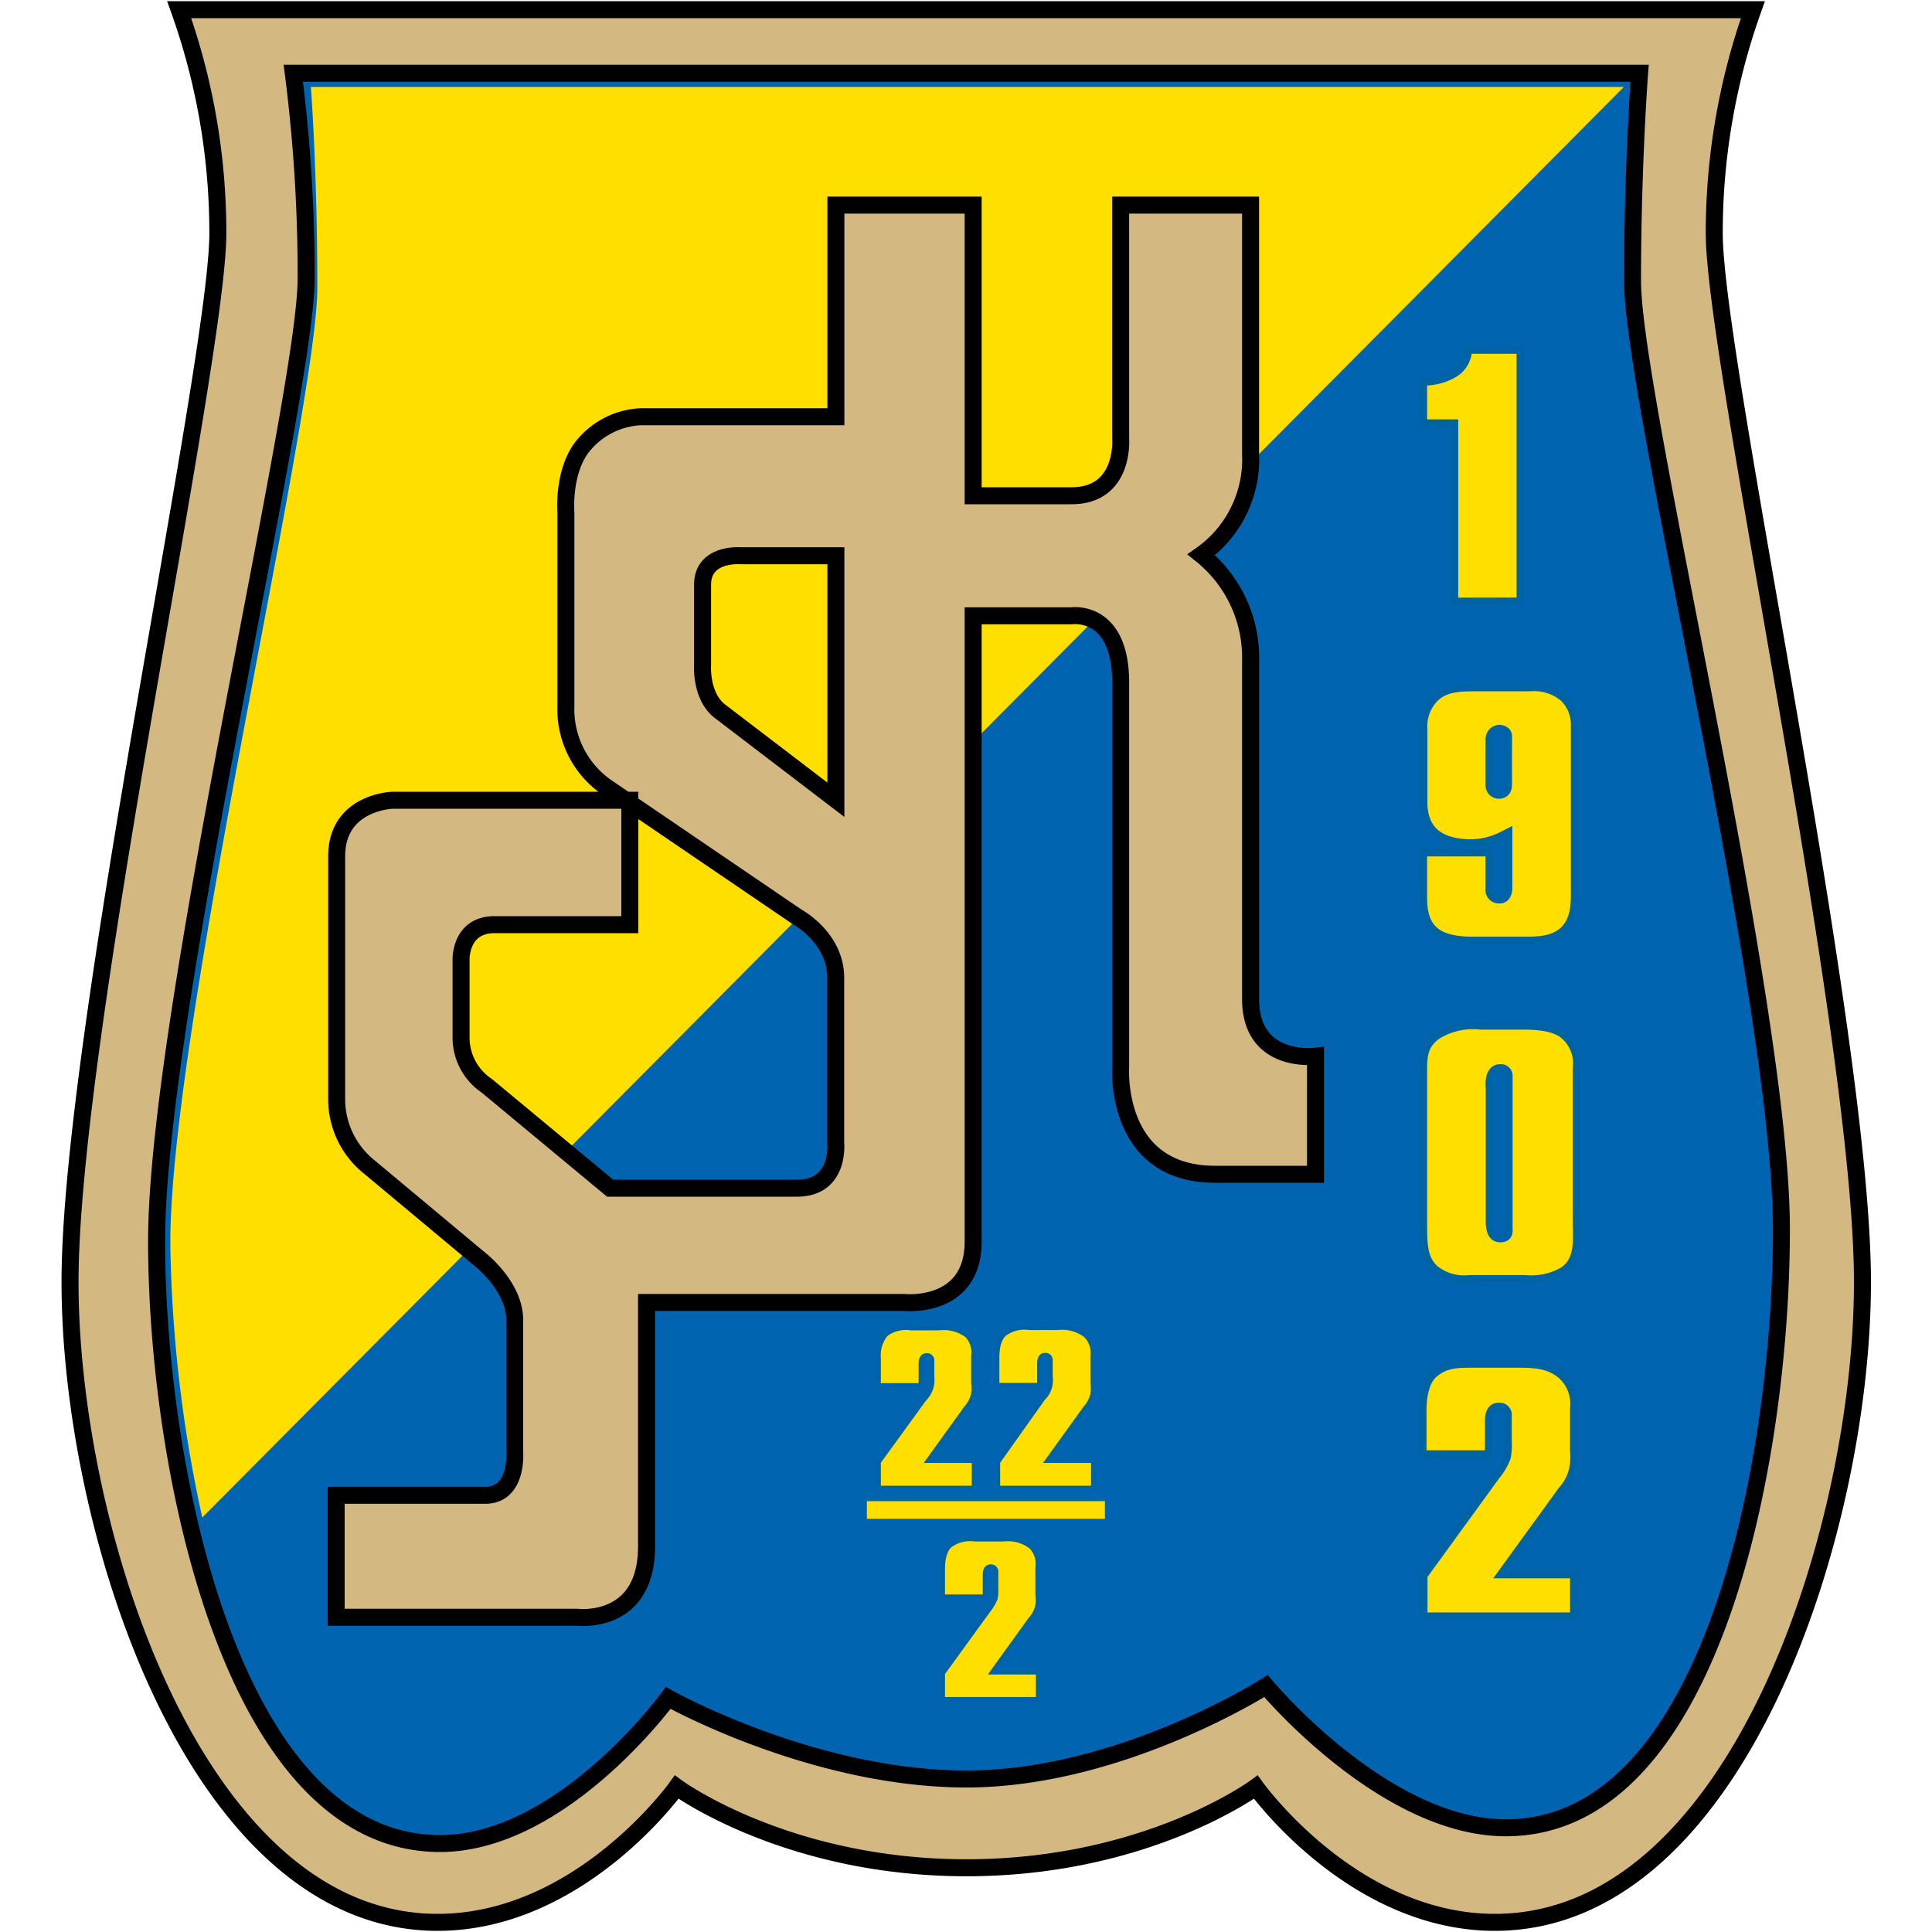 <svg xmlns="http://www.w3.org/2000/svg" viewBox="0 0 200 200"><defs><style>.cls-1{fill:#d4b882;}.cls-1,.cls-2{stroke:#000;stroke-width:1.76px;}.cls-2{fill:#0064b0;}.cls-3,.cls-4,.cls-5{fill:#ffdf00;}.cls-4,.cls-5{stroke:#0063a3;}.cls-4{stroke-width:0.77px;}.cls-5{stroke-width:0.39px;}.cls-6{fill:none;}</style></defs><g id="Lager_2" data-name="Lager 2"><g id="Lager_1-2" data-name="Lager 1"><path class="cls-1" d="M177.46,24.15a68.71,68.71,0,0,1,4-23.15H18.55a68.56,68.56,0,0,1,4,23.15c0,13.18-15.3,83-15.3,108.58S20.15,199,45.3,199c14.77,0,24.75-14,24.75-14s11.34,8.35,30,8.35S130,185,130,185s10,14,24.75,14c25.15,0,38.05-40.72,38.05-66.27S177.46,37.33,177.46,24.15Z"/><path class="cls-2" d="M169,29.12c0-12.09.73-21.54.73-21.54H30.36a164.15,164.15,0,0,1,1.33,21.25c0,12.09-15.48,76.21-15.48,99.66S24,190.84,45.54,190.84c12.64,0,23.63-15.07,23.63-15.07s14.94,8.39,30.88,8.39,31-9.62,31-9.62,12.21,14.67,24.84,14.67c21.51,0,28.52-38.47,28.52-61.92S169,41.21,169,29.12Z"/><path class="cls-3" d="M20.94,157.09a140.27,140.27,0,0,1-3.31-28.43c0-22.39,15.22-86.37,15.22-98.88C32.85,17.69,32.18,9,32.18,9H168.1Z"/><path class="cls-4" d="M150.57,62.25V43.8h-3.22V39.53a6.11,6.11,0,0,0,3.18-.84A3,3,0,0,0,152,36.24h5.38v26Z"/><path class="cls-4" d="M147.35,92.76V88.27h6.82V92a1,1,0,0,0,1,1.14c.73.06,1-.65,1-1.18V86.13l-1,.5a7.23,7.23,0,0,1-3.45.62c-3-.19-4.34-1.64-4.34-4.21V75.52a4.17,4.17,0,0,1,1.09-3.16c1-1.08,2.55-1.18,4-1.18h5.92a4.74,4.74,0,0,1,3.48,1.09A3.83,3.83,0,0,1,163,75V92.05c0,1.2.11,3.09-1.2,4.3-1.13,1-2.68,1-4.22,1h-5c-1.12,0-3-.06-4.1-1.05S147.35,93.75,147.35,92.76Zm8.79-16.53c0-.5-.35-.71-.81-.81a1.09,1.09,0,0,0-1.16,1.15V81.3a1,1,0,0,0,1.08,1c.7-.07.89-.59.89-1.12Z"/><path class="cls-4" d="M163.19,110.58V126c0,2.2.35,4.4-1.4,5.55a6.53,6.53,0,0,1-3.91.83h-5.76a4.77,4.77,0,0,1-3.64-1.08c-1.13-1.12-1.13-2.45-1.13-5.08V111c0-1.55,0-2.78,1.44-3.8a7,7,0,0,1,4.45-1h4.1c.78,0,3.06-.06,4.34.81A3.79,3.79,0,0,1,163.19,110.58Zm-9,1.61v14.24c0,.77.15,1.82,1.16,1.79s.85-.93.85-1.2V111.38a.81.81,0,0,0-.85-.83C154.4,110.52,154.17,111.45,154.17,112.19Z"/><path class="cls-4" d="M162.92,145.77v4.48a6.57,6.57,0,0,1-.08,1.74,4.85,4.85,0,0,1-1.16,2.26L155.33,163h7.59v4.3H147.39v-4.18l7.51-10.34A6.59,6.59,0,0,0,156,150.9a6.78,6.78,0,0,0,.11-1.76V146.6a.88.88,0,0,0-1-1c-.77,0-1,.77-1,1.36v3.56h-6.82V146c0-.49,0-2.81,1.2-3.8s2.36-1,4-1h4.65c1.85,0,3.32.12,4.56,1.23A4,4,0,0,1,162.92,145.77Z"/><path class="cls-5" d="M100.73,140.34v2.84a3.88,3.88,0,0,1,0,1.09,3.06,3.06,0,0,1-.73,1.43l-4,5.55h4.79V154h-9.8v-2.64l4.74-6.53a2.77,2.77,0,0,0,.79-2.32v-1.61a.55.55,0,0,0-.61-.62c-.49,0-.62.48-.62.86v2.24h-4.3v-2.83a3.33,3.33,0,0,1,.76-2.41,3.46,3.46,0,0,1,2.54-.62h2.94a4,4,0,0,1,2.88.78A2.53,2.53,0,0,1,100.73,140.34Z"/><path class="cls-5" d="M113.08,140.34v2.84a3.88,3.88,0,0,1,0,1.09,3.06,3.06,0,0,1-.73,1.43l-4,5.55h4.79V154h-9.8v-2.64L108,144.8a2.71,2.71,0,0,0,.78-2.32v-1.61a.55.55,0,0,0-.61-.62c-.49,0-.61.48-.61.86v2.24h-4.3v-2.83c0-.31,0-1.78.76-2.41a3.46,3.46,0,0,1,2.54-.62h2.93a4,4,0,0,1,2.88.78A2.5,2.5,0,0,1,113.08,140.34Z"/><path class="cls-5" d="M107.38,162.24v2.83a4,4,0,0,1,0,1.1,3,3,0,0,1-.74,1.43l-4,5.55h4.79v2.72h-9.8v-2.64l4.74-6.53a4.58,4.58,0,0,0,.71-1.22,4.48,4.48,0,0,0,.07-1.11v-1.6a.56.56,0,0,0-.61-.63c-.49,0-.61.49-.61.86v2.25h-4.3v-2.84c0-.31,0-1.77.75-2.4a3.43,3.43,0,0,1,2.55-.63h2.93a3.91,3.91,0,0,1,2.88.79A2.49,2.49,0,0,1,107.38,162.24Z"/><rect class="cls-3" x="89.74" y="155.4" width="24.64" height="1.83"/><path class="cls-1" d="M100.74,21.23V51.32h10.18c5.55,0,5.09-5.9,5.09-5.9V21.23h13.45V47.05a12.09,12.09,0,0,1-5.1,10.38,13.66,13.66,0,0,1,5.1,11v35c0,6.77,6.72,5.91,6.72,5.91v12.22H125.79c-10.59,0-9.78-11.2-9.78-11.2V70.67c0-7.69-5.09-6.92-5.09-6.92H100.74v64.76c0,7.08-7.13,6.32-7.13,6.32H66.93v25.25c0,8.2-7.13,7.34-7.13,7.34h-25V154.79H50.23c3.41,0,3.05-4.48,3.05-4.48V136.66c0-3.67-3.87-6.52-3.87-6.52l-11.15-9.31a9,9,0,0,1-3.41-7.18v-25c0-5.66,5.8-5.81,5.8-5.81H65.2V95.72h-14c-3.62,0-3.47,3.67-3.47,3.67v8a6,6,0,0,0,2.65,5L63.16,123H82.51c4.48,0,4-4.69,4-4.69V101.22c0-4.17-4-6.31-4-6.31L63.06,81.67a9.82,9.82,0,0,1-4.48-8.55v-20s-.35-4.12,1.63-6.78a8.21,8.21,0,0,1,6.11-3.2H86.53V21.23ZM86.53,82.79V57.53H76.6s-3.87-.3-3.87,3v8.25s-.25,3.31,1.84,4.88Z"/><rect class="cls-6" width="200" height="200"/></g></g></svg>